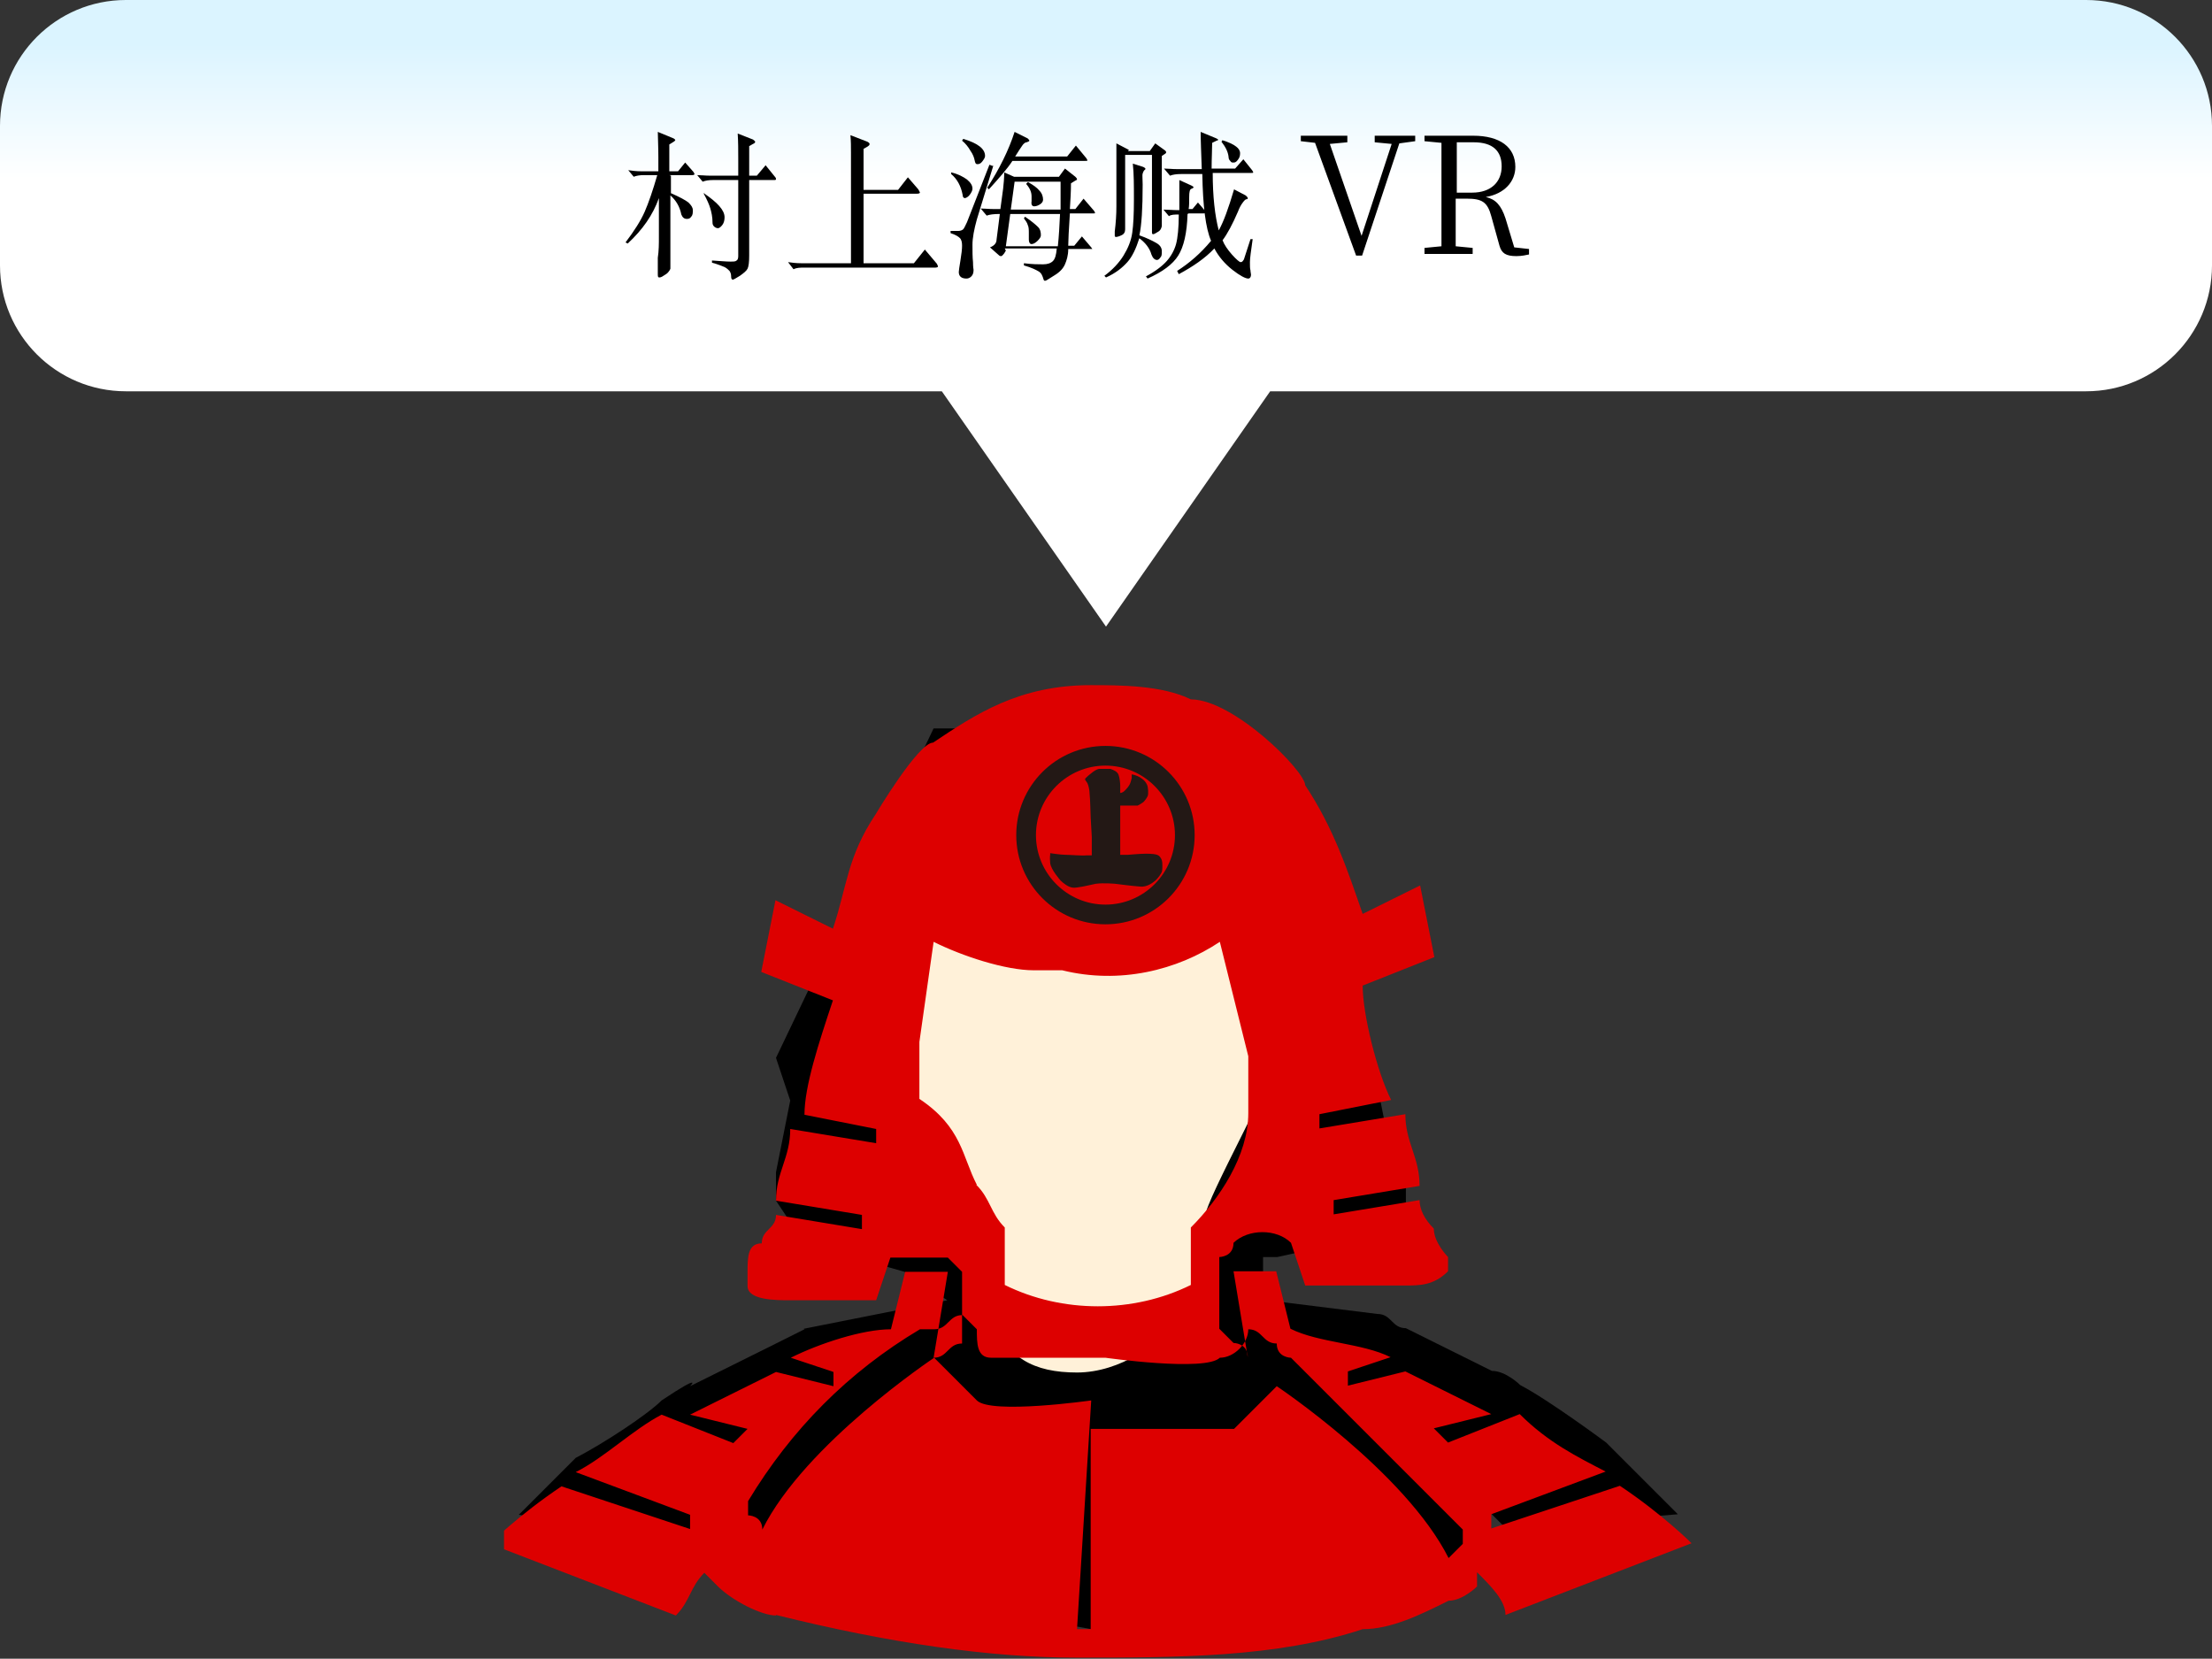 <?xml version="1.0" encoding="UTF-8"?><svg id="_イヤー_29" xmlns="http://www.w3.org/2000/svg" xmlns:xlink="http://www.w3.org/1999/xlink" viewBox="0 0 40.42 30.31"><rect x="0" y="0" width="40.42" height="30.31" fill="#333333" stroke="none"/><defs><style>.cls-1{fill:none;}.cls-2{clip-path:url(#clippath);}.cls-3{fill:#fff1d9;}.cls-4{fill:#d00;}.cls-5{fill:#231815;}.cls-6{fill:url(#_名称未設定グラデーション);}</style><clipPath id="clippath"><rect class="cls-1" x="9.21" y="12" width="21.97" height="18.31"/></clipPath><linearGradient id="_名称未設定グラデーション" x1="20.21" y1="29.08" x2="20.21" y2="25.66" gradientTransform="translate(0 29.89) scale(1 -1)" gradientUnits="userSpaceOnUse"><stop offset="0" stop-color="#dbf4ff"/><stop offset=".72" stop-color="#fff"/></linearGradient></defs><g><g class="cls-2"><g id="_ループ_861"><path id="_ス_1713" d="M14.7,24.29l-.52,.26-1.57,.78s.26-.26-.52,.26c-.26,.26-1.05,.78-1.57,1.05l-.26,.26c-.26,.26-.78,.78-.78,.78l3.14,.52,1.57,.52,5.75,1.05,6.8-1.31v-1.31l.78,.78,3.14-.26-1.05-1.05-.26-.26s-1.05-.78-1.57-1.05c0,0-.26-.26-.52-.26l-1.57-.78c-.26,0-.26-.26-.52-.26l-2.09-.26v-.78h.26l2.35-.52v-.78l-.26-.52-.26-1.31-.52-.78-2.62-5.75h-4.97l-2.88,6.02,.26,.78-.26,1.31v.52l.52,.78,1.83,.52,.78,.52-2.62,.52h0Z"/><path id="_ス_1714" class="cls-3" d="M19.94,14.87c1.57,0,3.4,1.83,3.4,4.45,0,.26-1.31,2.62-1.31,2.88,0,1.31,0,.78-.52,1.83-.26,.52-1.05,1.05-1.83,1.05s-1.31-.26-1.57-1.05c-.52-1.05-1.57-3.66-1.57-5.23,0-.26-.26-1.31-.26-1.57,.52-2.09,2.35-2.35,3.66-2.35"/><path id="_ス_1715" class="cls-4" d="M14.18,29.52c-.26,0-.78-.26-1.05-.52l-.26-.26c-.26,.26-.26,.52-.52,.78l-3.4-1.31s.52-.52,1.31-1.05l2.35,.78v-.26l-2.09-.78c.52-.26,1.05-.78,1.57-1.05l1.31,.52,.26-.26-1.05-.26c.52-.26,1.05-.52,1.57-.78l1.05,.26v-.26l-.78-.26c.52-.26,1.31-.52,1.83-.52l.26-1.05h.78l-.26,1.57h0c.26,0,.26-.26,.52-.26v-1.31l-.26-.26h-1.05l-.26,.78h-1.57c-.26,0-.78,0-.78-.26v-.26c0-.26,0-.52,.26-.52,0-.26,.26-.26,.26-.52l1.57,.26v-.26l-1.57-.26c0-.52,.26-.78,.26-1.31h0l1.57,.26v-.26l-1.31-.26c0-.52,.26-1.31,.52-2.09l-1.31-.52,.26-1.31,1.05,.52c.26-.78,.26-1.31,.78-2.09,0,0,.78-1.31,1.05-1.31,.78-.52,1.57-1.05,2.88-1.05,.52,0,1.31,0,1.83,.26,.78,0,2.09,1.31,2.09,1.57h0c.52,.78,.78,1.57,1.05,2.35l1.05-.52,.26,1.31-1.31,.52c0,.52,.26,1.57,.52,2.09l-1.31,.26v.26l1.57-.26h0c0,.52,.26,.78,.26,1.31l-1.57,.26v.26l1.57-.26c0,.17,.09,.35,.26,.52,0,.26,.26,.52,.26,.52v.26c-.26,.26-.52,.26-.78,.26h-1.83l-.26-.78c-.26-.26-.78-.26-1.05,0,0,.26-.26,.26-.26,.26v1.31l.26,.26s.26,0,.26,.26l-.26-1.57h.78l.26,1.05c.52,.26,1.31,.26,1.83,.52l-.78,.26v.26l1.05-.26c.52,.26,1.05,.52,1.57,.78l-1.05,.26,.26,.26,1.31-.52c.52,.52,1.05,.78,1.57,1.05l-2.09,.78v.26l2.35-.78c.78,.52,1.31,1.05,1.31,1.05l-3.4,1.31c0-.26-.26-.52-.52-.78v.26s-.26,.26-.52,.26c-.52,.26-1.05,.52-1.57,.52-1.57,.52-3.4,.52-5.23,.52-1.57,0-3.4-.26-5.49-.78m5.49,.26h.26v-3.66h2.62l.78-.78s2.35,1.57,3.14,3.14h0l.26-.26h0v-.26l-3.14-3.14s-.26,0-.26-.26c-.26,0-.26-.26-.52-.26,0,.26-.26,.52-.52,.52-.26,.26-2.09,0-2.09,0h-2.09c-.26,0-.26-.26-.26-.52l-.26-.26c-.26,0-.26,.26-.52,.26h-.26c-1.31,.78-2.35,1.83-3.14,3.14v.26h0s.26,0,.26,.26c.78-1.57,3.14-3.14,3.14-3.14l.78,.78c.26,.26,2.09,0,2.09,0l-.26,4.19h0Zm-1.83-8.12h0c.26,.26,.26,.52,.52,.78h0v1.05c1.05,.52,2.35,.52,3.4,0v-1.05h0c.52-.52,1.05-1.31,1.05-2.09v-.26h0v-.78l-.52-2.09c-.78,.52-1.83,.78-2.88,.52h-.52c-.52,0-1.31-.26-1.83-.52l-.26,1.83v.78h0v.26c.78,.52,.78,1.05,1.05,1.57m0-4.71c.78,.26,1.57,.26,2.35,.52v-.78s-2.09,0-2.35,.26"/><path id="_ス_1716" class="cls-4" d="M19.94,15.92c1.57,0,2.88,.52,2.88,.78s-1.31,.78-2.88,.78-2.88-.52-2.88-.78,1.05-.78,2.88-.78"/></g></g><g id="_2"><g id="_2-2"><path class="cls-6" d="M38.1,0H2.3C1.03,0,0,1.03,0,2.3v2.55c0,1.27,1.03,2.3,2.3,2.3h14.91l3,4.3,3-4.3h14.91c1.27,0,2.3-1.03,2.3-2.3V2.3c0-1.27-1.03-2.3-2.3-2.3h-.02Z"/></g></g></g><g><path class="cls-5" d="M20.2,16.89c-.9,0-1.63-.73-1.63-1.63s.73-1.63,1.63-1.63,1.63,.73,1.63,1.63-.73,1.63-1.63,1.63Zm0-2.9c-.7,0-1.27,.57-1.27,1.27s.57,1.27,1.27,1.27,1.27-.57,1.27-1.27-.57-1.27-1.27-1.27Z"/><path class="cls-5" d="M19.79,14.27s.08-.09,.15-.14c.06-.05,.1-.07,.14-.08h.21c.06,.02,.13,.05,.15,.11,.02,.05,.03,.16,.03,.19v.14s.04,0,.08-.04c.04-.04,.09-.09,.11-.16l.02-.07v-.07s.08,.01,.16,.06,.1,.09,.12,.13,.03,.17,.01,.21-.05,.08-.07,.1-.09,.06-.11,.07h-.32v.9h.14s.23-.02,.32-.02,.22,0,.26,.05,.05,.08,.05,.16,0,.12-.03,.16c-.02,.04-.1,.13-.11,.13,0,0-.13,.12-.27,.1-.14-.01-.37-.04-.45-.05,0,0-.22-.02-.36,0-.14,.03-.34,.08-.42,.07s-.17-.08-.22-.13c0,0-.18-.2-.19-.32s0-.15,0-.15v-.03s.19,.03,.28,.03,.3,.02,.39,.01h.09v-.34l-.02-.35s-.01-.37-.02-.44c0-.06-.02-.15-.04-.19-.03-.04-.04-.06-.04-.06v-.02"/></g><g><path d="M12.26,3.21v.32c.16,.07,.27,.13,.32,.17,.05,.05,.08,.09,.08,.14s0,.09-.03,.12c-.02,.03-.04,.04-.08,.04-.05,0-.08-.03-.1-.08-.03-.15-.1-.26-.2-.35v.81c0,.16,0,.27,0,.35v.18s-.02,.06-.08,.1c-.06,.04-.09,.06-.12,.06s-.03-.02-.03-.07v-.29c.02-.13,.02-.25,.02-.39v-.7c-.11,.31-.3,.58-.57,.83l-.04-.02c.16-.21,.28-.4,.35-.56,.07-.16,.15-.39,.23-.67h-.24c-.08,0-.14,.01-.19,.03l-.1-.12c.07,.01,.15,.02,.23,.02h.32v-.26s0-.19-.01-.46l.29,.12s.03,.02,.03,.03c0,0-.01,.02-.03,.03l-.08,.05v.49h.16l.13-.16,.15,.17s.02,.03,.02,.04-.01,.02-.04,.02h-.42Zm1.43,.07v1.39c0,.12-.01,.2-.03,.24-.02,.04-.07,.08-.14,.13-.07,.04-.11,.07-.13,.07s-.03-.02-.03-.06c0-.04-.01-.07-.03-.1-.02-.02-.05-.05-.09-.07-.05-.02-.12-.05-.23-.08v-.04c.16,.01,.26,.02,.33,.02s.1,0,.12-.02c.02-.01,.03-.04,.03-.08v-1.39h-.46c-.08,0-.14,.01-.19,.03l-.1-.12c.07,0,.15,.01,.23,.01h.52v-.31c0-.15,0-.31-.01-.46l.28,.11s.04,.03,.04,.04-.01,.03-.04,.04l-.07,.04v.54h.14l.16-.19,.17,.21s.02,.02,.02,.04-.01,.02-.04,.02h-.45Zm-.83,.25c.25,.17,.38,.31,.38,.44,0,.05-.01,.1-.04,.14-.03,.04-.06,.06-.08,.06s-.05-.01-.07-.03c-.02-.02-.03-.04-.03-.07,0-.11-.02-.19-.04-.26-.02-.07-.06-.16-.12-.27l.02-.02Z"/><path d="M15.78,3.47h.63l.18-.23,.19,.22s.03,.05,.03,.06-.02,.02-.06,.02h-.97v1.27h.92l.2-.25,.22,.26s.02,.04,.02,.05-.02,.02-.05,.02h-2.39c-.08,0-.14,0-.2,.03l-.1-.13c.07,.01,.15,.02,.24,.02h.91V2.79c0-.11,0-.21-.01-.32l.31,.12s.04,.02,.04,.04-.01,.03-.04,.05l-.07,.04v.74Z"/><path d="M17.38,3.15c.13,.03,.22,.08,.29,.13,.07,.06,.1,.11,.1,.17,0,.03-.02,.07-.05,.11s-.07,.06-.09,.06-.04-.02-.04-.06c-.03-.16-.1-.29-.21-.38v-.03Zm.77-.12l-.3,.98c-.05,.18-.08,.34-.08,.46s0,.23,.01,.32c0,.09,.01,.14,.01,.14,0,.05-.01,.09-.04,.12s-.06,.04-.09,.04c-.09,0-.14-.04-.14-.12,0-.02,.01-.09,.03-.21,.02-.12,.03-.21,.03-.27s-.01-.11-.04-.14c-.03-.03-.08-.06-.17-.09v-.04c.06,0,.11,0,.14,0s.07-.01,.09-.03,.04-.07,.07-.13l.41-1.05,.05,.02Zm-.54-.49c.26,.08,.39,.18,.39,.31,0,.03-.02,.06-.05,.1-.03,.04-.06,.05-.09,.05s-.04-.02-.05-.07-.03-.11-.08-.18c-.04-.07-.09-.13-.15-.18l.02-.03Zm.77,2.04l-.03,.05s-.04,.05-.05,.05-.03,0-.04-.01l-.17-.15c.08-.03,.12-.08,.12-.14l.06-.47c-.11,0-.19,.01-.24,.03l-.11-.13c.07,0,.15,.01,.24,.01h.12l.05-.37c.01-.09,.02-.19,.02-.3l.18,.08h.82l.11-.15,.19,.15s.03,.03,.03,.04,0,.02-.03,.03l-.08,.05c0,.15-.01,.31-.02,.47h.1l.15-.19,.19,.22s.02,.03,.02,.04-.01,.01-.04,.01h-.42c-.02,.31-.03,.5-.03,.59h.11l.14-.17,.17,.2s.02,.03,.02,.03-.01,0-.04,0h-.4c0,.12-.03,.21-.06,.28-.03,.07-.09,.14-.19,.2-.1,.06-.15,.1-.17,.1s-.02,0-.03-.02c-.02-.07-.04-.12-.09-.15s-.13-.07-.27-.11v-.04c.15,.02,.27,.02,.35,.02s.14-.02,.18-.06,.06-.11,.07-.23h-.95Zm.12-1.64c-.09,.14-.24,.31-.43,.52l-.03-.03c.22-.34,.39-.68,.5-1.02l.24,.12s.03,.03,.03,.04-.02,.02-.05,.03c-.03,0-.06,.03-.08,.06-.02,.03-.07,.1-.13,.2h.95l.16-.2,.19,.23s.02,.03,.02,.04-.01,.01-.04,.01h-1.34Zm-.04,.97l-.08,.59h.95c.02-.18,.03-.38,.04-.59h-.91Zm.08-.59l-.07,.51h.91v-.51s-.84,0-.84,0Zm.19,.64c.12,.08,.2,.15,.24,.19s.05,.09,.05,.15c0,.03-.02,.06-.06,.1s-.08,.06-.11,.06-.05-.03-.05-.08v-.11c0-.07,0-.12-.02-.16-.01-.04-.04-.08-.07-.12l.02-.03Zm.06-.63c.09,.05,.16,.1,.2,.15,.05,.05,.07,.11,.07,.17,0,.03-.02,.06-.05,.08-.03,.02-.07,.04-.11,.04s-.06-.03-.05-.09c0-.04,0-.07,0-.09,0-.08-.03-.15-.1-.23l.03-.03Z"/><path d="M20.82,4.35c-.06,.19-.13,.34-.22,.44-.09,.1-.21,.2-.39,.28l-.03-.03c.15-.11,.27-.24,.35-.37,.08-.13,.14-.27,.16-.42,.02-.14,.03-.34,.03-.6s0-.48-.02-.66l.19,.06s.04,.02,.04,.03,0,.02-.02,.03c-.01,.01-.02,.03-.03,.06s0,.09,0,.2c0,.44-.02,.75-.06,.93,.14,.05,.24,.1,.31,.14s.1,.09,.1,.15,0,.09-.03,.12c-.02,.03-.04,.04-.06,.04-.02,0-.04-.01-.06-.03-.02-.02-.03-.05-.04-.07-.03-.11-.11-.22-.24-.31Zm-.21-1.59h.4l.1-.14,.18,.13s.02,.02,.02,.03c0,0,0,.02-.02,.03l-.06,.04v.97c0,.06,0,.12,0,.17v.14s-.01,.07-.06,.1-.08,.05-.1,.05-.02-.02-.02-.05v-1.4h-.49v1.36c0,.05-.02,.09-.07,.11-.04,.02-.08,.03-.09,.03s-.03,0-.03-.02,0-.04,0-.08c.02-.16,.03-.31,.03-.46v-.8c0-.13,0-.25,0-.35l.23,.12Zm1.09,1.15c-.01,.35-.07,.6-.17,.76-.1,.16-.29,.3-.56,.42l-.03-.04c.17-.09,.3-.19,.38-.28,.08-.09,.14-.2,.17-.31,.03-.11,.05-.3,.05-.54-.08,0-.14,0-.18,.03l-.1-.12c.07,0,.17,.01,.29,.01,0-.17,0-.35,0-.55l.22,.1s.04,.02,.04,.03-.01,.02-.04,.03c-.03,.01-.04,.06-.04,.15,0,.09,0,.17-.01,.22h.07l.1-.12,.12,.14s.02,.03,.02,.04-.01,.02-.04,.02h-.27Zm.46-.75c0,.43,.04,.78,.11,1.05,.09-.16,.18-.41,.28-.75l.21,.11s.04,.03,.04,.05c0,.01,0,.02-.02,.02s-.04,.02-.07,.06c-.03,.04-.06,.09-.09,.17-.1,.23-.19,.4-.28,.52,.03,.08,.09,.17,.17,.26s.14,.14,.16,.14c.03,0,.04-.02,.06-.05l.12-.37h.04c-.03,.21-.05,.35-.05,.42s0,.12,.01,.15c0,.03,.01,.06,.01,.08,0,.04-.02,.07-.05,.07-.05,0-.15-.05-.29-.16-.14-.11-.25-.24-.33-.39-.17,.18-.39,.33-.65,.47l-.03-.06c.22-.14,.43-.32,.62-.55-.1-.23-.15-.64-.16-1.22h-.39c-.08,0-.15,.01-.2,.03l-.11-.13c.07,0,.15,.01,.24,.01h.45c-.01-.29-.02-.52-.02-.68l.29,.12s.03,.02,.03,.02,0,.02-.03,.02l-.08,.04c0,.13-.01,.28-.01,.47h.43l.15-.17,.16,.2s.02,.03,.02,.04-.01,.01-.04,.01h-.72Zm.17-.6c.13,.04,.21,.08,.26,.12,.04,.03,.07,.07,.07,.12s-.01,.08-.04,.12-.05,.05-.08,.05c-.03,0-.04,0-.06-.03-.02-.02-.03-.04-.03-.07-.01-.1-.06-.19-.13-.28l.02-.03Z"/><path d="M25.86,2.58l-.29,.04-.68,2.05h-.11l-.75-2.06-.26-.03v-.1h.85v.12l-.32,.03,.58,1.68,.55-1.68-.31-.03v-.12h.74v.1Z"/><path d="M27.94,4.54v.11c-.05,.01-.13,.03-.23,.03-.19,0-.27-.05-.31-.19l-.15-.54c-.07-.26-.17-.32-.45-.32h-.2c0,.31,0,.59,0,.87l.31,.03v.11h-.88v-.11l.31-.03c0-.28,0-.57,0-.86v-.16c0-.29,0-.58,0-.87l-.31-.03v-.1h.89c.49,0,.77,.21,.77,.57,0,.26-.19,.49-.54,.55,.18,.04,.28,.15,.36,.39l.16,.53,.27,.03Zm-1.04-1.02c.35,0,.54-.2,.54-.48s-.16-.44-.51-.44h-.31c0,.29,0,.57,0,.92h.29Z"/></g></svg>